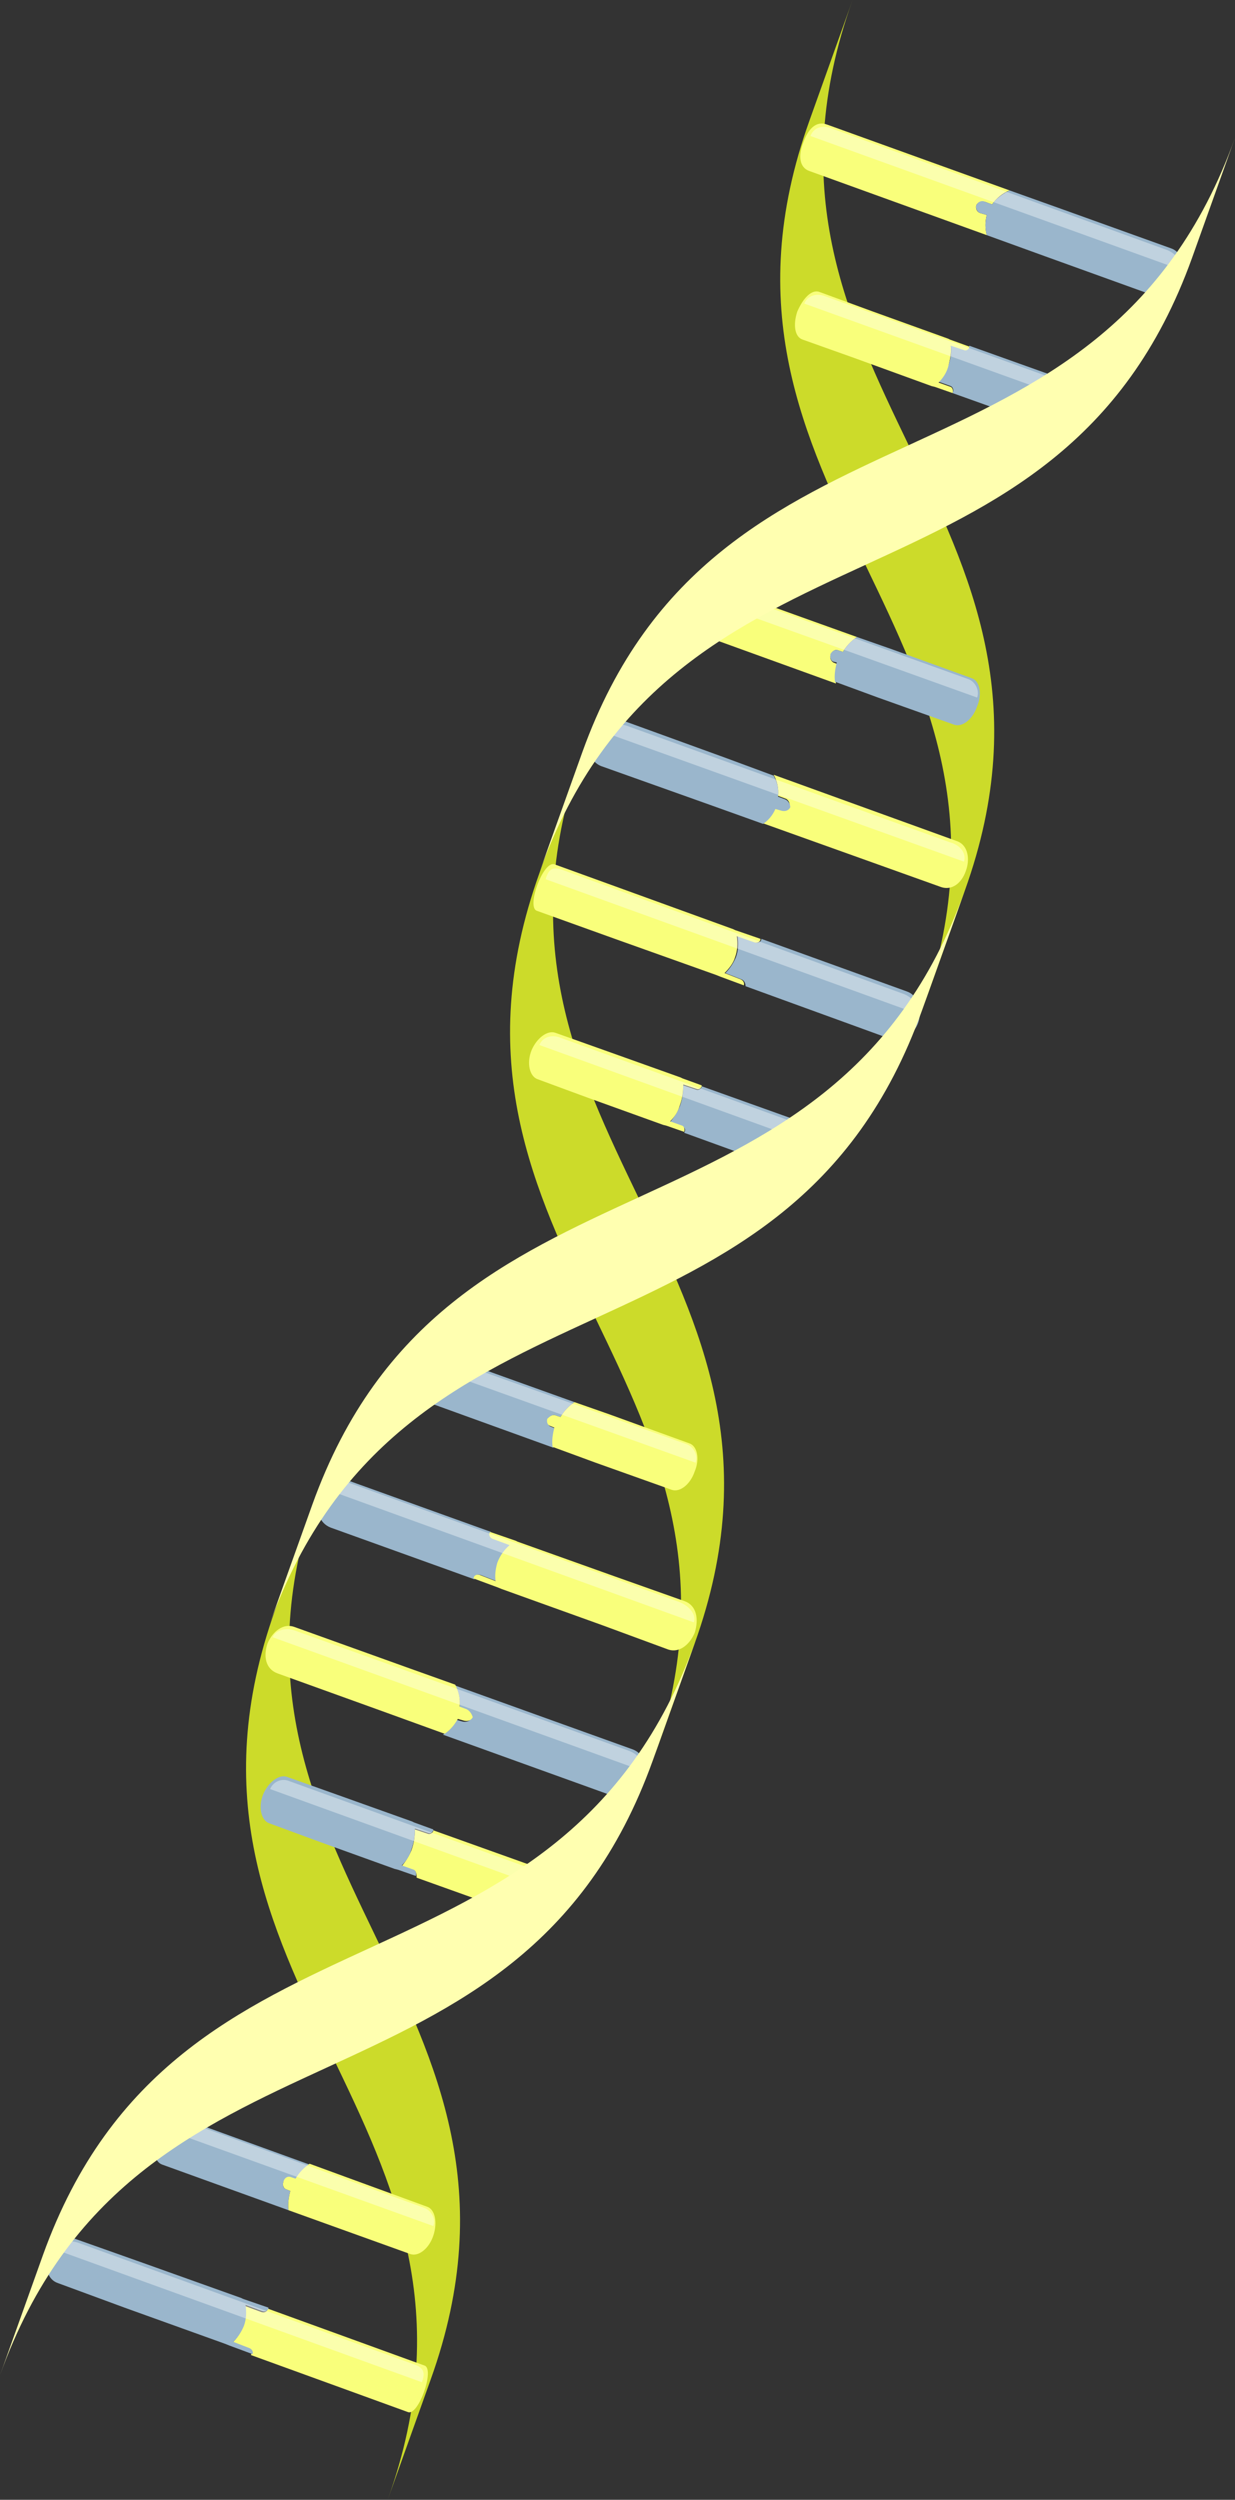 <?xml version="1.0" encoding="utf-8"?>
<!-- Generator: Adobe Illustrator 20.1.0, SVG Export Plug-In . SVG Version: 6.00 Build 0)  -->
<svg version="1.1" id="Слой_5" xmlns="http://www.w3.org/2000/svg" xmlns:xlink="http://www.w3.org/1999/xlink" x="0px" y="0px"
	 viewBox="0 0 140.8 284.9" style="enable-background:new 0 0 140.8 284.9;" xml:space="preserve">
<rect x="0" y="0" width="140.8" height="284.9" fill="#333333" stroke="none"/>
<style type="text/css">
	.st0{fill:#CCDB2A;}
	.st1{fill:#9AB6CC;}
	.st2{fill:#F9FF7B;}
	.st3{opacity:0.38;fill:#FFFFFF;}
	.st4{fill:#FFFFB0;}
</style>
<g>
	<path class="st0" d="M61.5,99.5C46.1,142.4,89.7,158.1,74.3,201l4.9-13.7C94.6,144.4,51,128.6,66.4,85.8L61.5,99.5z"/>
	<path class="st0" d="M36.3,169.7c-15.4,42.9,28.2,58.6,12.8,101.5l-4.9,13.7C59.6,242,16,226.3,31.4,183.4L36.3,169.7z"/>
	<path class="st0" d="M97.2,0C81.8,42.9,125.4,58.6,110,101.5l-4.9,13.7c15.4-42.9-28.2-58.6-12.8-101.5L97.2,0z"/>
	<g>
		<g>
			<path class="st1" d="M54.8,179.5l1.8,0.7c-0.1-0.7,0-1.4,0.2-2.1c0.3-0.8,0.8-1.5,1.4-2l-1.9-0.7c-0.3-0.1-0.5-0.4-0.4-0.7
				c0,0,0-0.1,0.1-0.1l-16.4-5.9c-1.2-0.4-2.7,0.4-3.2,1.9c-0.5,1.5,0,3,1.3,3.5l16.4,5.9c0,0,0,0,0-0.1
				C54.1,179.5,54.4,179.4,54.8,179.5z"/>
			<path class="st2" d="M78.1,182.5l-7.9-2.8l-11.2-4l-0.2-0.1l-2.9-1c0,0,0,0.1-0.1,0.1c-0.1,0.3,0.1,0.6,0.4,0.7l1.9,0.7
				c-0.6,0.5-1.1,1.2-1.4,2c-0.2,0.7-0.3,1.4-0.2,2.1l-1.8-0.7c-0.3-0.1-0.6,0-0.7,0.3c0,0,0,0,0,0.1l2.7,1l0.5,0.2l11.4,4.1
				l7.6,2.8c1.2,0.4,2.4-0.5,3-1.9C79.7,184.5,79.4,183,78.1,182.5z"/>
		</g>
		<path class="st3" d="M79.1,184.9l-42-15.2l0,0c0.3-0.8,1.5-1.2,2.7-0.7l37.7,13.6C78.7,183.1,79.4,184.1,79.1,184.9L79.1,184.9z"
			/>
	</g>
	<g>
		<g>
			<path class="st1" d="M51,154.6l14.5,5.2c-0.6,0.4-1.2,1-1.6,1.7l-0.6-0.2c-0.3-0.1-0.6,0.1-0.8,0.5c-0.1,0.4,0,0.7,0.3,0.8
				l0.5,0.2c-0.2,0.8-0.3,1.5-0.2,2.2l-14.1-5.1c-0.9-0.3-1.2-1.8-0.6-3.3C49,155.2,50.1,154.3,51,154.6z"/>
			<path class="st2" d="M63.3,161.3l0.6,0.2c0.4-0.7,1-1.3,1.6-1.7l4,1.4l9.1,3.3c0.9,0.3,1.2,1.8,0.6,3.2c-0.5,1.5-1.7,2.4-2.6,2.1
				l-8.7-3.1l-4.9-1.8c-0.1-0.7,0-1.4,0.2-2.2l-0.5-0.2c-0.3-0.1-0.4-0.5-0.3-0.8C62.7,161.4,63,161.2,63.3,161.3z"/>
		</g>
		<path class="st3" d="M49.2,155.9l30.1,10.8l0,0c0.3-0.8-0.2-1.8-1-2.1L51.3,155C50.4,154.7,49.5,155.1,49.2,155.9L49.2,155.9z"/>
	</g>
	<g>
		<g>
			<path class="st1" d="M72.2,199.4l-20.3-7.3c0.4,0.7,0.6,1.6,0.5,2.5l0.8,0.3c0.4,0.1,0.6,0.6,0.5,0.9c-0.1,0.4-0.6,0.5-1,0.4
				l-0.7-0.2c-0.3,0.7-0.8,1.3-1.5,1.7l19.7,7.1c1.2,0.4,2.7-0.4,3.2-1.9C74,201.4,73.4,199.9,72.2,199.4z"/>
			<path class="st2" d="M53.2,194.8l-0.8-0.3c0.1-0.9-0.1-1.7-0.5-2.5l-5.6-2l-12.8-4.6c-1.2-0.4-2.4,0.5-3,1.9
				c-0.5,1.5-0.2,2.9,1.1,3.4l12.2,4.4l6.9,2.5c0.6-0.4,1.1-1,1.5-1.7l0.7,0.2c0.4,0.1,0.8,0,1-0.4C53.8,195.4,53.6,195,53.2,194.8z
				"/>
		</g>
		<path class="st3" d="M73.2,201.8l-42.1-15.2l0,0c0.3-0.8,1.5-1.2,2.7-0.7l37.8,13.6C72.8,199.9,73.5,200.9,73.2,201.8L73.2,201.8z
			"/>
	</g>
	<g>
		<g>
			<path class="st2" d="M47.2,213.2l-1.4-0.5c0.4-0.5,0.8-1.1,1.1-1.8c0.3-0.8,0.4-1.6,0.4-2.4l1.5,0.5c0.2,0.1,0.5-0.1,0.6-0.3
				c0,0,0-0.1,0-0.1l12.3,4.4c0.9,0.3,1.2,1.8,0.7,3.3c-0.5,1.5-1.7,2.4-2.6,2.1l-12.3-4.4c0,0,0,0,0,0
				C47.5,213.5,47.4,213.2,47.2,213.2z"/>
			<path class="st1" d="M32.7,202.5l5.9,2.1l8.4,3l0.2,0.1l2.2,0.8c0,0,0,0.1,0,0.1c-0.1,0.3-0.4,0.4-0.6,0.3l-1.5-0.5
				c0,0.8-0.1,1.6-0.4,2.4c-0.2,0.7-0.6,1.3-1.1,1.8l1.4,0.5c0.2,0.1,0.3,0.4,0.2,0.7c0,0,0,0,0,0l-2-0.7l-0.4-0.1l-8.6-3.1
				l-5.7-2.1c-0.9-0.3-1.3-1.8-0.7-3.3C30.6,203.1,31.8,202.2,32.7,202.5z"/>
		</g>
		<path class="st3" d="M30.8,203.9l31.5,11.4l0,0c0.3-0.8-0.2-1.8-1.1-2.1L33,203C32.1,202.6,31.1,203.1,30.8,203.9L30.8,203.9z"/>
	</g>
	<g>
		<g>
			<path class="st2" d="M28.3,267.7l-1.8-0.7c0.5-0.5,0.9-1.1,1.2-1.8c0.3-0.8,0.3-1.6,0.2-2.4l1.9,0.7c0.3,0.1,0.6,0,0.7-0.3
				c0,0,0-0.1,0-0.1l17.9,6.5c1.2,0.4-0.7,5.8-1.9,5.3l-17.9-6.5c0,0,0,0,0,0C28.8,268.1,28.6,267.8,28.3,267.7z"/>
			<path class="st1" d="M8.4,255.1l7.9,2.8l11.2,4l0.2,0.1l2.9,1c0,0,0,0.1,0,0.1c-0.1,0.3-0.4,0.4-0.7,0.3l-1.9-0.7
				c0.1,0.8,0.1,1.6-0.2,2.4c-0.3,0.7-0.7,1.3-1.2,1.8l1.8,0.7c0.3,0.1,0.5,0.4,0.4,0.7c0,0,0,0,0,0l-2.7-1l-0.5-0.2l-11.4-4.1
				l-7.6-2.8c-1.2-0.4-1.6-1.9-1-3.4C5.9,255.6,7.1,254.6,8.4,255.1z"/>
		</g>
		<path class="st3" d="M6.1,256.3l42,15.2l0,0c0.3-0.8,0.4-1.6-0.8-2L8.9,255.6C7.7,255.2,6.4,255.5,6.1,256.3L6.1,256.3z"/>
	</g>
	<g>
		<g>
			<path class="st1" d="M20.4,241.3l14.9,5.4c-0.6,0.4-1.2,1-1.6,1.7l-0.6-0.2c-0.3-0.1-0.6,0.1-0.8,0.5c-0.1,0.4,0,0.7,0.3,0.8
				l0.5,0.2c-0.2,0.8-0.3,1.5-0.2,2.2l-14.4-5.2c-0.9-0.3-1.2-1.8-0.7-3.3C18.4,241.9,19.5,241,20.4,241.3z"/>
			<path class="st2" d="M33.1,248.1l0.6,0.2c0.4-0.7,1-1.3,1.6-1.7l4.1,1.5l9.3,3.4c0.9,0.3,1.2,1.8,0.7,3.3
				c-0.5,1.5-1.7,2.4-2.6,2.1l-8.9-3.2l-5-1.8c-0.1-0.7,0-1.4,0.2-2.2l-0.5-0.2c-0.3-0.1-0.4-0.5-0.3-0.8
				C32.4,248.2,32.8,248,33.1,248.1z"/>
		</g>
		<path class="st3" d="M18.6,242.6l30.8,11.1l0,0c0.3-0.8-0.2-1.8-1.1-2.1l-27.6-10C19.8,241.4,18.9,241.8,18.6,242.6L18.6,242.6z"
			/>
	</g>
	<g>
		<g>
			<path class="st2" d="M94.3,14.2l20.8,7.5c-0.8,0.3-1.5,0.9-2,1.6l-0.8-0.3c-0.4-0.1-0.8,0-1,0.4c-0.1,0.4,0.1,0.8,0.5,0.9
				l0.7,0.2c-0.2,0.8-0.2,1.5,0,2.3l-20.2-7.3c-1.2-0.4-1.3-1.8-0.7-3.3C92.1,14.8,93,13.7,94.3,14.2z"/>
			<path class="st1" d="M112.3,23l0.8,0.3c0.5-0.7,1.2-1.2,2-1.6l5.6,2l12.8,4.6c1.2,0.4,1.8,2,1.3,3.5c-0.5,1.5-2,2.3-3.2,1.9
				l-12.2-4.4l-6.9-2.5c-0.2-0.7-0.2-1.5,0-2.3l-0.7-0.2c-0.4-0.1-0.6-0.6-0.5-0.9C111.5,23,111.9,22.8,112.3,23z"/>
		</g>
		<path class="st3" d="M92.4,15.5l42.1,15.2l0,0c0.3-0.8-0.4-1.9-1.7-2.3L94.7,14.6C93.5,14.2,92.7,14.7,92.4,15.5L92.4,15.5z"/>
	</g>
	<g>
		<g>
			<path class="st2" d="M83.2,67.4l14.5,5.2c-0.6,0.4-1.2,1-1.6,1.7l-0.6-0.2c-0.3-0.1-0.6,0.1-0.8,0.5c-0.1,0.4,0,0.7,0.3,0.9
				l0.5,0.2c-0.2,0.8-0.3,1.5-0.2,2.2l-14.1-5.1c-0.9-0.3-1.2-1.8-0.6-3.3C81.1,68,82.3,67.1,83.2,67.4z"/>
			<path class="st1" d="M95.5,74.1l0.6,0.2c0.4-0.7,1-1.3,1.6-1.7l4,1.4l9.1,3.3c0.9,0.3,1.2,1.8,0.6,3.2c-0.5,1.5-1.7,2.4-2.6,2.1
				l-8.7-3.1l-4.9-1.8c-0.1-0.7,0-1.4,0.2-2.2L95,75.4c-0.3-0.1-0.4-0.5-0.3-0.9C94.9,74.2,95.2,74,95.5,74.1z"/>
		</g>
		<path class="st3" d="M81.3,68.7l30.1,10.8l0,0c0.3-0.8-0.2-1.8-1-2.1l-27-9.7C82.6,67.5,81.6,67.9,81.3,68.7L81.3,68.7z"/>
	</g>
	<g>
		<g>
			<path class="st1" d="M108.4,44l-1.4-0.5c0.4-0.5,0.8-1.1,1.1-1.8c0.3-0.8,0.4-1.6,0.3-2.4l1.5,0.5c0.2,0.1,0.5-0.1,0.6-0.3
				c0,0,0-0.1,0-0.1l12.6,4.5c1,0.3,1.3,1.8,0.8,3.3c-0.5,1.5-1.7,2.4-2.7,2.1l-12.6-4.5c0,0,0,0,0,0
				C108.8,44.4,108.6,44.1,108.4,44z"/>
			<path class="st2" d="M93.5,33.3l6,2.2l8.6,3.1l0.2,0.1l2.2,0.8c0,0,0,0.1,0,0.1c-0.1,0.3-0.4,0.4-0.6,0.3l-1.5-0.5
				c0.1,0.8-0.1,1.6-0.3,2.4c-0.2,0.7-0.6,1.3-1.1,1.8l1.4,0.5c0.2,0.1,0.3,0.4,0.2,0.7c0,0,0,0,0,0l-2-0.7l-0.4-0.1l-8.8-3.2
				l-5.9-2.1c-0.9-0.3-1.1-1.7-0.6-3.2C91.6,33.9,92.6,32.9,93.5,33.3z"/>
		</g>
		<path class="st3" d="M91.7,34.6l32.2,11.6l0,0c0.3-0.8-0.2-1.8-1.1-2.1L93.9,33.7C92.9,33.4,92,33.8,91.7,34.6L91.7,34.6z"/>
	</g>
	<g>
		<g>
			<path class="st2" d="M109.2,95.9l-21-7.6c0.4,0.7,0.6,1.6,0.5,2.4l0.8,0.3c0.4,0.1,0.6,0.6,0.5,0.9c-0.1,0.4-0.6,0.5-1,0.4
				l-0.7-0.2c-0.3,0.7-0.8,1.3-1.4,1.7l20.4,7.3c1.2,0.4,2.3-0.4,2.8-1.8C110.6,98,110.4,96.4,109.2,95.9z"/>
			<path class="st1" d="M89.5,91.1l-0.8-0.3c0.1-0.9-0.1-1.7-0.5-2.4l-5.4-2l-12.4-4.5c-1.2-0.4-2.6,0.4-3.1,1.9
				c-0.5,1.5,0,3,1.2,3.5l11.8,4.2l6.7,2.4c0.6-0.4,1.1-1,1.4-1.7l0.7,0.2c0.4,0.1,0.8,0,1-0.4C90.1,91.6,89.8,91.2,89.5,91.1z"/>
		</g>
		<path class="st3" d="M109.9,98.2L69,83.5l0,0c0.3-0.8,1.5-1.2,2.7-0.7l36.6,13.2C109.5,96.3,110.2,97.3,109.9,98.2L109.9,98.2z"/>
	</g>
	<g>
		<g>
			<path class="st1" d="M77.8,128.4l-1.4-0.5c0.4-0.5,0.8-1.1,1.1-1.8c0.3-0.8,0.4-1.6,0.4-2.4l1.5,0.5c0.2,0.1,0.5-0.1,0.6-0.3
				c0,0,0-0.1,0-0.1l12.3,4.4c0.9,0.3,1.2,1.8,0.7,3.3c-0.5,1.5-1.7,2.4-2.6,2.1L78,129.1c0,0,0,0,0,0
				C78.2,128.8,78.1,128.5,77.8,128.4z"/>
			<path class="st2" d="M63.3,117.7l5.9,2.1l8.4,3l0.2,0.1l2.2,0.8c0,0,0,0.1,0,0.1c-0.1,0.3-0.4,0.4-0.6,0.3l-1.5-0.5
				c0,0.8-0.1,1.6-0.4,2.4c-0.2,0.7-0.6,1.3-1.1,1.8l1.4,0.5c0.2,0.1,0.3,0.4,0.2,0.7c0,0,0,0,0,0l-2-0.7l-0.4-0.1l-8.6-3.1
				l-5.7-2.1c-0.9-0.3-1.3-1.8-0.7-3.3C61.2,118.3,62.4,117.4,63.3,117.7z"/>
		</g>
		<path class="st3" d="M61.5,119.1L93,130.5l0,0c0.3-0.8-0.2-1.8-1.1-2.1l-28.2-10.2C62.7,117.9,61.8,118.3,61.5,119.1L61.5,119.1z"
			/>
	</g>
	<g>
		<g>
			<path class="st1" d="M84.5,111.6l-1.8-0.7c0.5-0.5,0.9-1.1,1.2-1.8c0.3-0.8,0.3-1.6,0.2-2.4l2,0.7c0.3,0.1,0.6,0,0.7-0.3
				c0,0,0-0.1,0-0.1l16.6,6c1.2,0.4,1.8,2,1.3,3.5c-0.5,1.5-2,2.3-3.2,1.9l-16.5-6c0,0,0,0,0,0C85,112,84.8,111.7,84.5,111.6z"/>
			<path class="st2" d="M63.2,98.5l9.1,3.3l11.3,4.1l0.2,0.1l2.9,1c0,0,0,0.1,0,0.1c-0.1,0.3-0.4,0.4-0.7,0.3l-2-0.7
				c0.1,0.8,0.1,1.6-0.2,2.4c-0.2,0.7-0.7,1.3-1.2,1.8l1.8,0.7c0.3,0.1,0.5,0.4,0.4,0.7c0,0,0,0,0,0l-2.7-1l-0.5-0.2l-11.5-4.1
				l-8.9-3.2C60,103.4,61.9,98.1,63.2,98.5z"/>
		</g>
		<path class="st3" d="M62.2,100.2l42.3,15.3l0,0c0.3-0.8-0.4-1.9-1.7-2.3L64,99.1C62.8,98.7,62.5,99.3,62.2,100.2L62.2,100.2z"/>
	</g>
	<path class="st4" d="M140.8,15.7c-15.4,42.9-59,27.2-74.4,70l-4.9,13.7c15.4-42.9,59-27.2,74.4-70L140.8,15.7z"/>
	<path class="st4" d="M105.1,115.2c-15.4,42.9-59,27.2-74.4,70l4.9-13.7c15.4-42.9,59-27.2,74.4-70L105.1,115.2z"/>
	<path class="st4" d="M79.3,187c-15.4,42.9-59,27.2-74.4,70L0,270.7c15.4-42.9,59-27.2,74.4-70L79.3,187z"/>
</g>
</svg>
